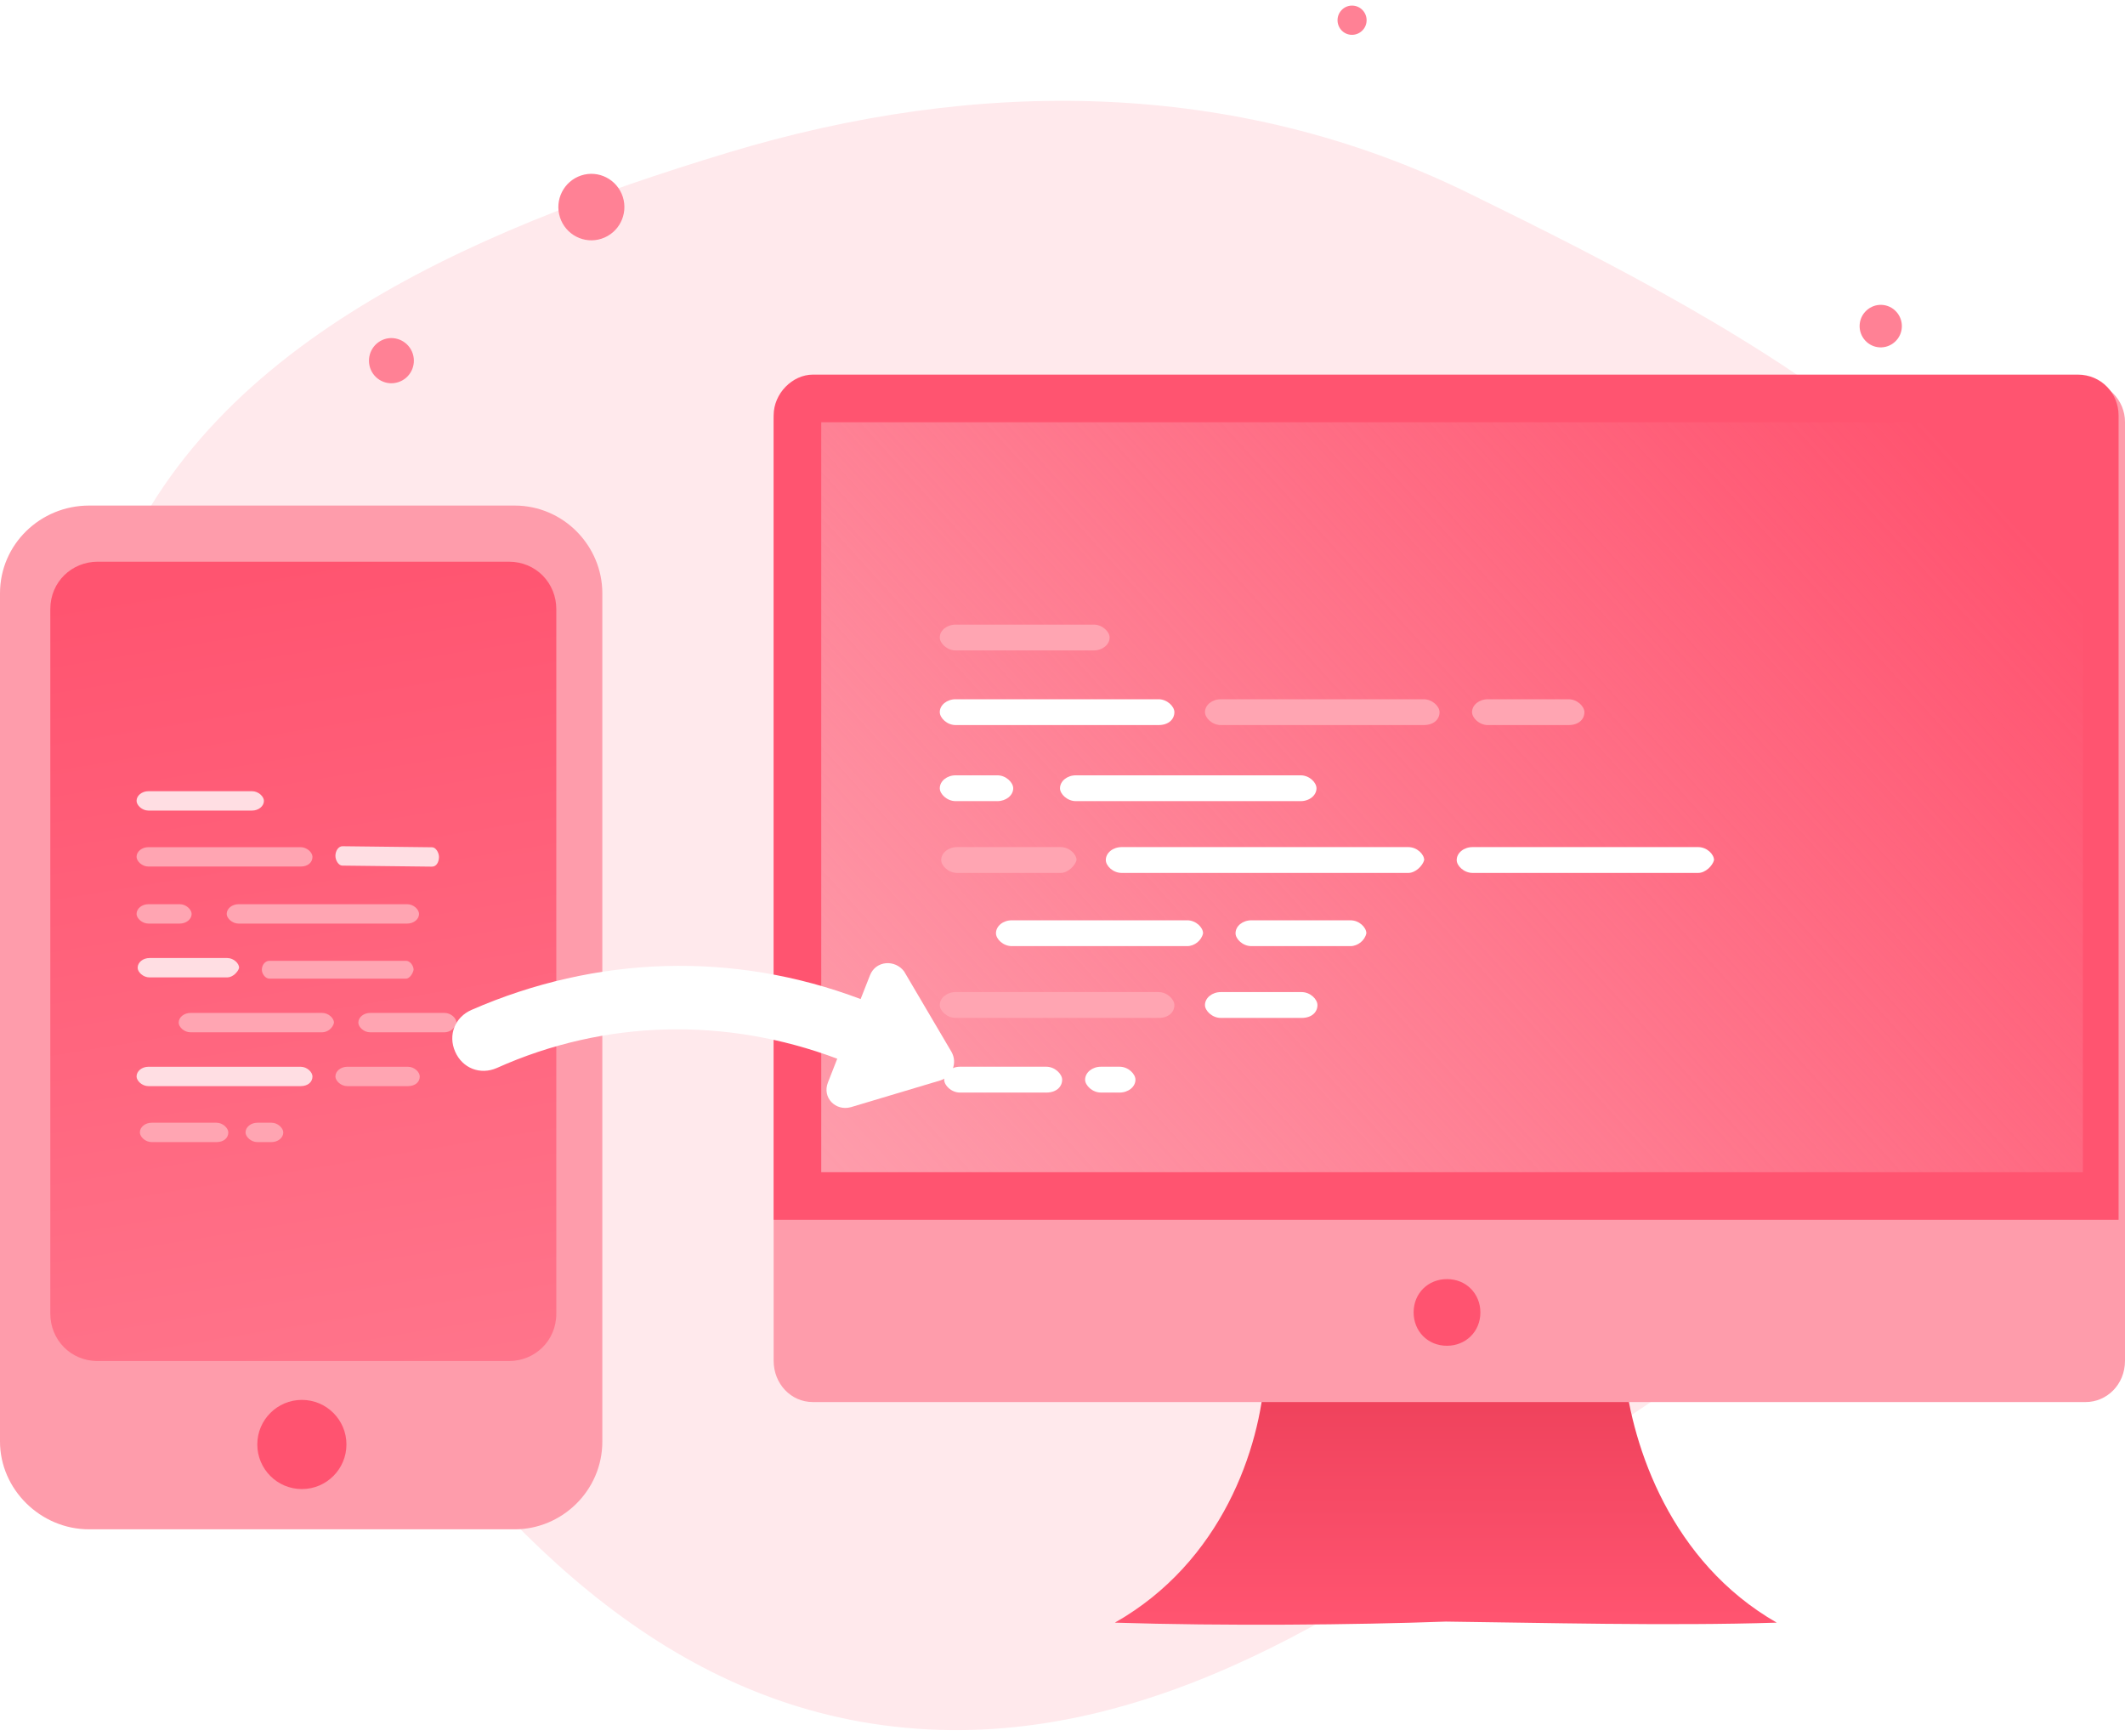 <svg width="120" height="98" viewBox="0 0 120 98" fill="none" xmlns="http://www.w3.org/2000/svg">
<path fill-rule="evenodd" clip-rule="evenodd" d="M82.927 10.901C98.983 18.765 118.432 28.936 119.087 46.845C119.73 64.454 99.901 74.056 85.612 84.39C74.645 92.321 62.63 99.38 49.287 97.324C36.236 95.313 27.072 85.093 19.586 74.217C11.194 62.024 1.259 48.367 5.88 34.261C10.633 19.75 26.473 13.056 41.068 8.63C55.154 4.36 69.735 4.439 82.927 10.901Z" fill="#FFE9EC"/>
<path d="M100.334 91.616C94.211 91.811 86.858 91.616 81.649 91.556C76.5 91.744 69.08 91.811 62.957 91.616C69.013 88.182 71.164 81.756 71.426 77.542H91.737C92.194 81.689 94.345 88.182 100.334 91.616Z" fill="url(#paint0_linear_297_16938)"/>
<path d="M120 23.826V76.829C120 78.187 118.958 79.161 117.782 79.161H45.899C44.662 79.161 43.688 78.126 43.688 76.829V23.826C43.688 22.596 44.729 21.487 45.899 21.487H117.654C119.019 21.554 120 22.596 120 23.826Z" fill="#FE9CAB"/>
<path d="M119.637 23.45V68.871H43.688V23.45C43.688 22.213 44.75 21.151 45.906 21.151H117.332C118.662 21.151 119.637 22.213 119.637 23.45Z" fill="#FF5470"/>
<path d="M117.533 23.84H46.376V66.183H117.621V23.84H117.533Z" fill="url(#paint1_linear_297_16938)"/>
<path d="M81.71 75.983C82.751 75.983 83.598 75.203 83.598 74.101C83.598 73.066 82.819 72.219 81.71 72.219C80.668 72.219 79.828 72.998 79.828 74.101C79.828 75.142 80.607 75.983 81.71 75.983Z" fill="#FF5370"/>
<path d="M61.768 36.724H53.964C53.48 36.724 53.07 36.321 53.07 35.992C53.07 35.588 53.48 35.266 53.964 35.266H61.768C62.252 35.266 62.661 35.669 62.661 35.992C62.661 36.402 62.252 36.724 61.768 36.724Z" fill="#FFA5B2"/>
<path d="M59.899 49.286H54.045C53.561 49.286 53.151 48.883 53.151 48.56C53.151 48.15 53.561 47.828 54.045 47.828H59.899C60.383 47.828 60.793 48.231 60.793 48.56C60.712 48.883 60.302 49.286 59.899 49.286Z" fill="#FFA5B2"/>
<path d="M95.898 49.286H83.155C82.671 49.286 82.261 48.883 82.261 48.56C82.261 48.15 82.671 47.828 83.155 47.828H95.898C96.389 47.828 96.792 48.231 96.792 48.56C96.711 48.883 96.308 49.286 95.898 49.286Z" fill="white"/>
<path d="M79.532 49.286H63.34C62.85 49.286 62.446 48.883 62.446 48.56C62.446 48.15 62.85 47.828 63.34 47.828H79.532C80.016 47.828 80.425 48.231 80.425 48.56C80.338 48.883 79.935 49.286 79.532 49.286Z" fill="white"/>
<path d="M67.044 53.419H57.137C56.646 53.419 56.243 53.016 56.243 52.693C56.243 52.283 56.646 51.961 57.137 51.961H67.044C67.534 51.961 67.938 52.364 67.938 52.693C67.857 53.097 67.454 53.419 67.044 53.419Z" fill="white"/>
<path d="M76.265 53.419H70.666C70.176 53.419 69.772 53.016 69.772 52.693C69.772 52.283 70.176 51.961 70.666 51.961H76.265C76.756 51.961 77.159 52.364 77.159 52.693C77.078 53.097 76.675 53.419 76.265 53.419Z" fill="white"/>
<path d="M65.424 57.473H53.964C53.48 57.473 53.07 57.069 53.07 56.747C53.07 56.337 53.48 56.014 53.964 56.014H65.424C65.908 56.014 66.318 56.417 66.318 56.747C66.318 57.15 65.989 57.473 65.424 57.473Z" fill="#FFA5B2"/>
<path d="M73.503 57.473H68.939C68.455 57.473 68.045 57.069 68.045 56.747C68.045 56.337 68.455 56.014 68.939 56.014H73.503C73.993 56.014 74.397 56.417 74.397 56.747C74.397 57.15 74.074 57.473 73.503 57.473Z" fill="white"/>
<path d="M59.086 61.687H54.213C53.722 61.687 53.319 61.283 53.319 60.961C53.319 60.55 53.722 60.228 54.213 60.228H59.086C59.57 60.228 59.98 60.638 59.98 60.961C59.98 61.364 59.651 61.687 59.086 61.687Z" fill="white"/>
<path d="M63.226 61.687H62.171C61.687 61.687 61.277 61.283 61.277 60.961C61.277 60.55 61.687 60.228 62.171 60.228H63.226C63.717 60.228 64.12 60.638 64.12 60.961C64.12 61.364 63.717 61.687 63.226 61.687Z" fill="white"/>
<path d="M56.323 45.233H53.964C53.48 45.233 53.07 44.83 53.07 44.508C53.07 44.098 53.48 43.775 53.964 43.775H56.323C56.807 43.775 57.217 44.178 57.217 44.508C57.217 44.911 56.807 45.233 56.323 45.233Z" fill="white"/>
<path d="M73.449 45.233H60.753C60.269 45.233 59.859 44.83 59.859 44.508C59.859 44.098 60.269 43.775 60.753 43.775H73.449C73.94 43.775 74.343 44.178 74.343 44.508C74.343 44.911 73.94 45.233 73.449 45.233Z" fill="white"/>
<path d="M65.424 40.938H53.964C53.48 40.938 53.07 40.535 53.07 40.206C53.07 39.803 53.48 39.48 53.964 39.48H65.424C65.908 39.48 66.318 39.883 66.318 40.206C66.318 40.616 65.989 40.938 65.424 40.938Z" fill="white"/>
<path d="M80.399 40.938H68.939C68.455 40.938 68.045 40.535 68.045 40.206C68.045 39.803 68.455 39.48 68.939 39.48H80.399C80.882 39.48 81.293 39.883 81.293 40.206C81.293 40.616 80.963 40.938 80.399 40.938Z" fill="#FFA5B2"/>
<path d="M88.578 40.938H84.021C83.531 40.938 83.127 40.535 83.127 40.206C83.127 39.803 83.531 39.48 84.021 39.48H88.578C89.069 39.48 89.472 39.883 89.472 40.206C89.472 40.616 89.15 40.938 88.578 40.938Z" fill="#FFA5B2"/>
<path d="M34.014 81.392C34.014 84.154 31.741 86.347 29.061 86.347H5.033C2.273 86.347 0 84.074 0 81.392V33.499C0 30.737 2.273 28.544 5.033 28.544H29.061C31.822 28.544 34.014 30.817 34.014 33.499V81.392Z" fill="#FE9CAB"/>
<path d="M31.415 74.17C31.415 75.712 30.198 76.846 28.737 76.846H5.52C3.977 76.846 2.841 75.632 2.841 74.17V34.391C2.841 32.848 4.059 31.714 5.52 31.714H28.737C30.279 31.714 31.415 32.929 31.415 34.391V74.17Z" fill="url(#paint2_linear_297_16938)"/>
<path d="M17.047 84.074C18.437 84.074 19.564 82.945 19.564 81.554C19.564 80.168 18.437 79.039 17.047 79.039C15.657 79.039 14.53 80.168 14.53 81.554C14.53 82.945 15.657 84.074 17.047 84.074Z" fill="#FF5370"/>
<path d="M14.233 45.766H8.382C8.019 45.766 7.712 45.463 7.712 45.216C7.712 44.914 8.019 44.672 8.382 44.672H14.233C14.596 44.672 14.904 44.974 14.904 45.216C14.904 45.524 14.596 45.766 14.233 45.766Z" fill="#FFDEE3"/>
<path d="M12.833 55.185H8.443C8.08 55.185 7.773 54.883 7.773 54.641C7.773 54.333 8.08 54.091 8.443 54.091H12.833C13.195 54.091 13.503 54.394 13.503 54.641C13.443 54.883 13.135 55.185 12.833 55.185Z" fill="#FFDEE3"/>
<path d="M22.93 55.255H15.214C14.98 55.255 14.788 54.977 14.788 54.754C14.788 54.471 14.98 54.248 15.214 54.248H22.93C23.16 54.248 23.356 54.526 23.356 54.754C23.314 54.977 23.122 55.255 22.93 55.255Z" fill="#FFA5B2"/>
<path d="M18.19 58.285H10.761C10.393 58.285 10.091 57.982 10.091 57.74C10.091 57.433 10.393 57.191 10.761 57.191H18.19C18.558 57.191 18.86 57.493 18.86 57.74C18.8 58.043 18.497 58.285 18.19 58.285Z" fill="#FFA5B2"/>
<path d="M25.105 58.285H20.906C20.538 58.285 20.236 57.982 20.236 57.74C20.236 57.433 20.538 57.191 20.906 57.191H25.105C25.473 57.191 25.775 57.493 25.775 57.74C25.714 58.043 25.412 58.285 25.105 58.285Z" fill="#FFA5B2"/>
<path d="M16.975 61.324H8.382C8.019 61.324 7.712 61.021 7.712 60.779C7.712 60.472 8.019 60.23 8.382 60.23H16.975C17.338 60.23 17.646 60.532 17.646 60.779C17.646 61.082 17.399 61.324 16.975 61.324Z" fill="#FFDEE3"/>
<path d="M23.033 61.324H19.611C19.248 61.324 18.941 61.021 18.941 60.779C18.941 60.472 19.248 60.23 19.611 60.23H23.033C23.401 60.23 23.704 60.532 23.704 60.779C23.704 61.082 23.462 61.324 23.033 61.324Z" fill="#FFA5B2"/>
<path d="M12.223 64.484H8.569C8.201 64.484 7.899 64.181 7.899 63.939C7.899 63.632 8.201 63.39 8.569 63.39H12.223C12.586 63.39 12.893 63.697 12.893 63.939C12.893 64.242 12.646 64.484 12.223 64.484Z" fill="#FFA5B2"/>
<path d="M15.327 64.484H14.536C14.173 64.484 13.866 64.181 13.866 63.939C13.866 63.632 14.173 63.39 14.536 63.39H15.327C15.695 63.39 15.997 63.697 15.997 63.939C15.997 64.242 15.695 64.484 15.327 64.484Z" fill="#FFA5B2"/>
<path d="M10.151 52.146H8.382C8.019 52.146 7.712 51.843 7.712 51.602C7.712 51.294 8.019 51.052 8.382 51.052H10.151C10.514 51.052 10.822 51.355 10.822 51.602C10.822 51.904 10.514 52.146 10.151 52.146Z" fill="#FFA5B2"/>
<path d="M22.993 52.146H13.473C13.11 52.146 12.802 51.843 12.802 51.602C12.802 51.294 13.11 51.052 13.473 51.052H22.993C23.361 51.052 23.663 51.355 23.663 51.602C23.663 51.904 23.361 52.146 22.993 52.146Z" fill="#FFA5B2"/>
<path d="M16.975 48.926H8.382C8.019 48.926 7.712 48.623 7.712 48.376C7.712 48.074 8.019 47.832 8.382 47.832H16.975C17.338 47.832 17.646 48.135 17.646 48.376C17.646 48.684 17.399 48.926 16.975 48.926Z" fill="#FFA5B2"/>
<path d="M24.388 48.931L19.329 48.873C19.116 48.87 18.938 48.566 18.941 48.319C18.945 48.017 19.128 47.777 19.342 47.779L24.4 47.838C24.614 47.84 24.791 48.145 24.789 48.387C24.785 48.694 24.637 48.934 24.388 48.931Z" fill="#FFDEE3"/>
<g filter="url(#filter0_di_297_16938)">
<path d="M49.129 50.064L48.6 51.408C41.419 48.693 33.653 48.949 26.626 52.02C25.688 52.43 25.292 53.438 25.701 54.373C26.109 55.313 27.118 55.71 28.055 55.3C34.179 52.551 41.023 52.423 47.28 54.776L46.751 56.127C46.421 56.967 47.181 57.753 48.052 57.511L53.109 55.999C53.779 55.777 54.076 55.018 53.737 54.399L51.057 49.849C50.549 49.164 49.459 49.224 49.129 50.064Z" fill="white"/>
</g>
<path d="M33.971 13.476C34.951 13.154 35.486 12.099 35.169 11.111C34.85 10.129 33.798 9.585 32.819 9.907C31.84 10.23 31.304 11.285 31.622 12.273C31.94 13.255 32.992 13.799 33.971 13.476Z" fill="#FF8195"/>
<path d="M22.496 21.575C23.162 21.36 23.526 20.641 23.309 19.969C23.093 19.304 22.378 18.934 21.712 19.149C21.046 19.371 20.681 20.09 20.898 20.762C21.114 21.428 21.829 21.797 22.496 21.575Z" fill="#FF8195"/>
<path d="M107.011 19.297C107.498 18.853 107.532 18.093 107.087 17.603C106.643 17.112 105.888 17.079 105.402 17.529C104.915 17.973 104.881 18.732 105.326 19.223C105.77 19.713 106.525 19.747 107.011 19.297Z" fill="#FF8195"/>
<path d="M76.906 1.748C77.241 1.445 77.264 0.921 76.958 0.585C76.653 0.249 76.133 0.222 75.798 0.532C75.464 0.841 75.441 1.358 75.746 1.701C76.052 2.037 76.571 2.057 76.906 1.748Z" fill="#FF8195"/>
<defs>
<filter id="filter0_di_297_16938" x="21.541" y="49.38" width="36.337" height="16.176" filterUnits="userSpaceOnUse" color-interpolation-filters="sRGB">
<feFlood flood-opacity="0" result="BackgroundImageFix"/>
<feColorMatrix in="SourceAlpha" type="matrix" values="0 0 0 0 0 0 0 0 0 0 0 0 0 0 0 0 0 0 127 0" result="hardAlpha"/>
<feOffset dy="4"/>
<feGaussianBlur stdDeviation="2"/>
<feComposite in2="hardAlpha" operator="out"/>
<feColorMatrix type="matrix" values="0 0 0 0 0 0 0 0 0 0 0 0 0 0 0 0 0 0 0.25 0"/>
<feBlend mode="normal" in2="BackgroundImageFix" result="effect1_dropShadow_297_16938"/>
<feBlend mode="normal" in="SourceGraphic" in2="effect1_dropShadow_297_16938" result="shape"/>
<feColorMatrix in="SourceAlpha" type="matrix" values="0 0 0 0 0 0 0 0 0 0 0 0 0 0 0 0 0 0 127 0" result="hardAlpha"/>
<feOffset dy="1"/>
<feGaussianBlur stdDeviation="0.5"/>
<feComposite in2="hardAlpha" operator="arithmetic" k2="-1" k3="1"/>
<feColorMatrix type="matrix" values="0 0 0 0 0 0 0 0 0 0 0 0 0 0 0 0 0 0 0.25 0"/>
<feBlend mode="normal" in2="shape" result="effect2_innerShadow_297_16938"/>
</filter>
<linearGradient id="paint0_linear_297_16938" x1="81.568" y1="91.368" x2="81.568" y2="78.685" gradientUnits="userSpaceOnUse">
<stop stop-color="#FF5470"/>
<stop offset="0.991" stop-color="#EF425C"/>
</linearGradient>
<linearGradient id="paint1_linear_297_16938" x1="53.95" y1="73.577" x2="108.728" y2="23.84" gradientUnits="userSpaceOnUse">
<stop stop-color="#FE9CAB"/>
<stop offset="1" stop-color="#FE9CAB" stop-opacity="0"/>
</linearGradient>
<linearGradient id="paint2_linear_297_16938" x1="17.128" y1="31.714" x2="25.351" y2="81.463" gradientUnits="userSpaceOnUse">
<stop stop-color="#FF5470"/>
<stop offset="1" stop-color="#FF778D"/>
</linearGradient>
</defs>
</svg>
